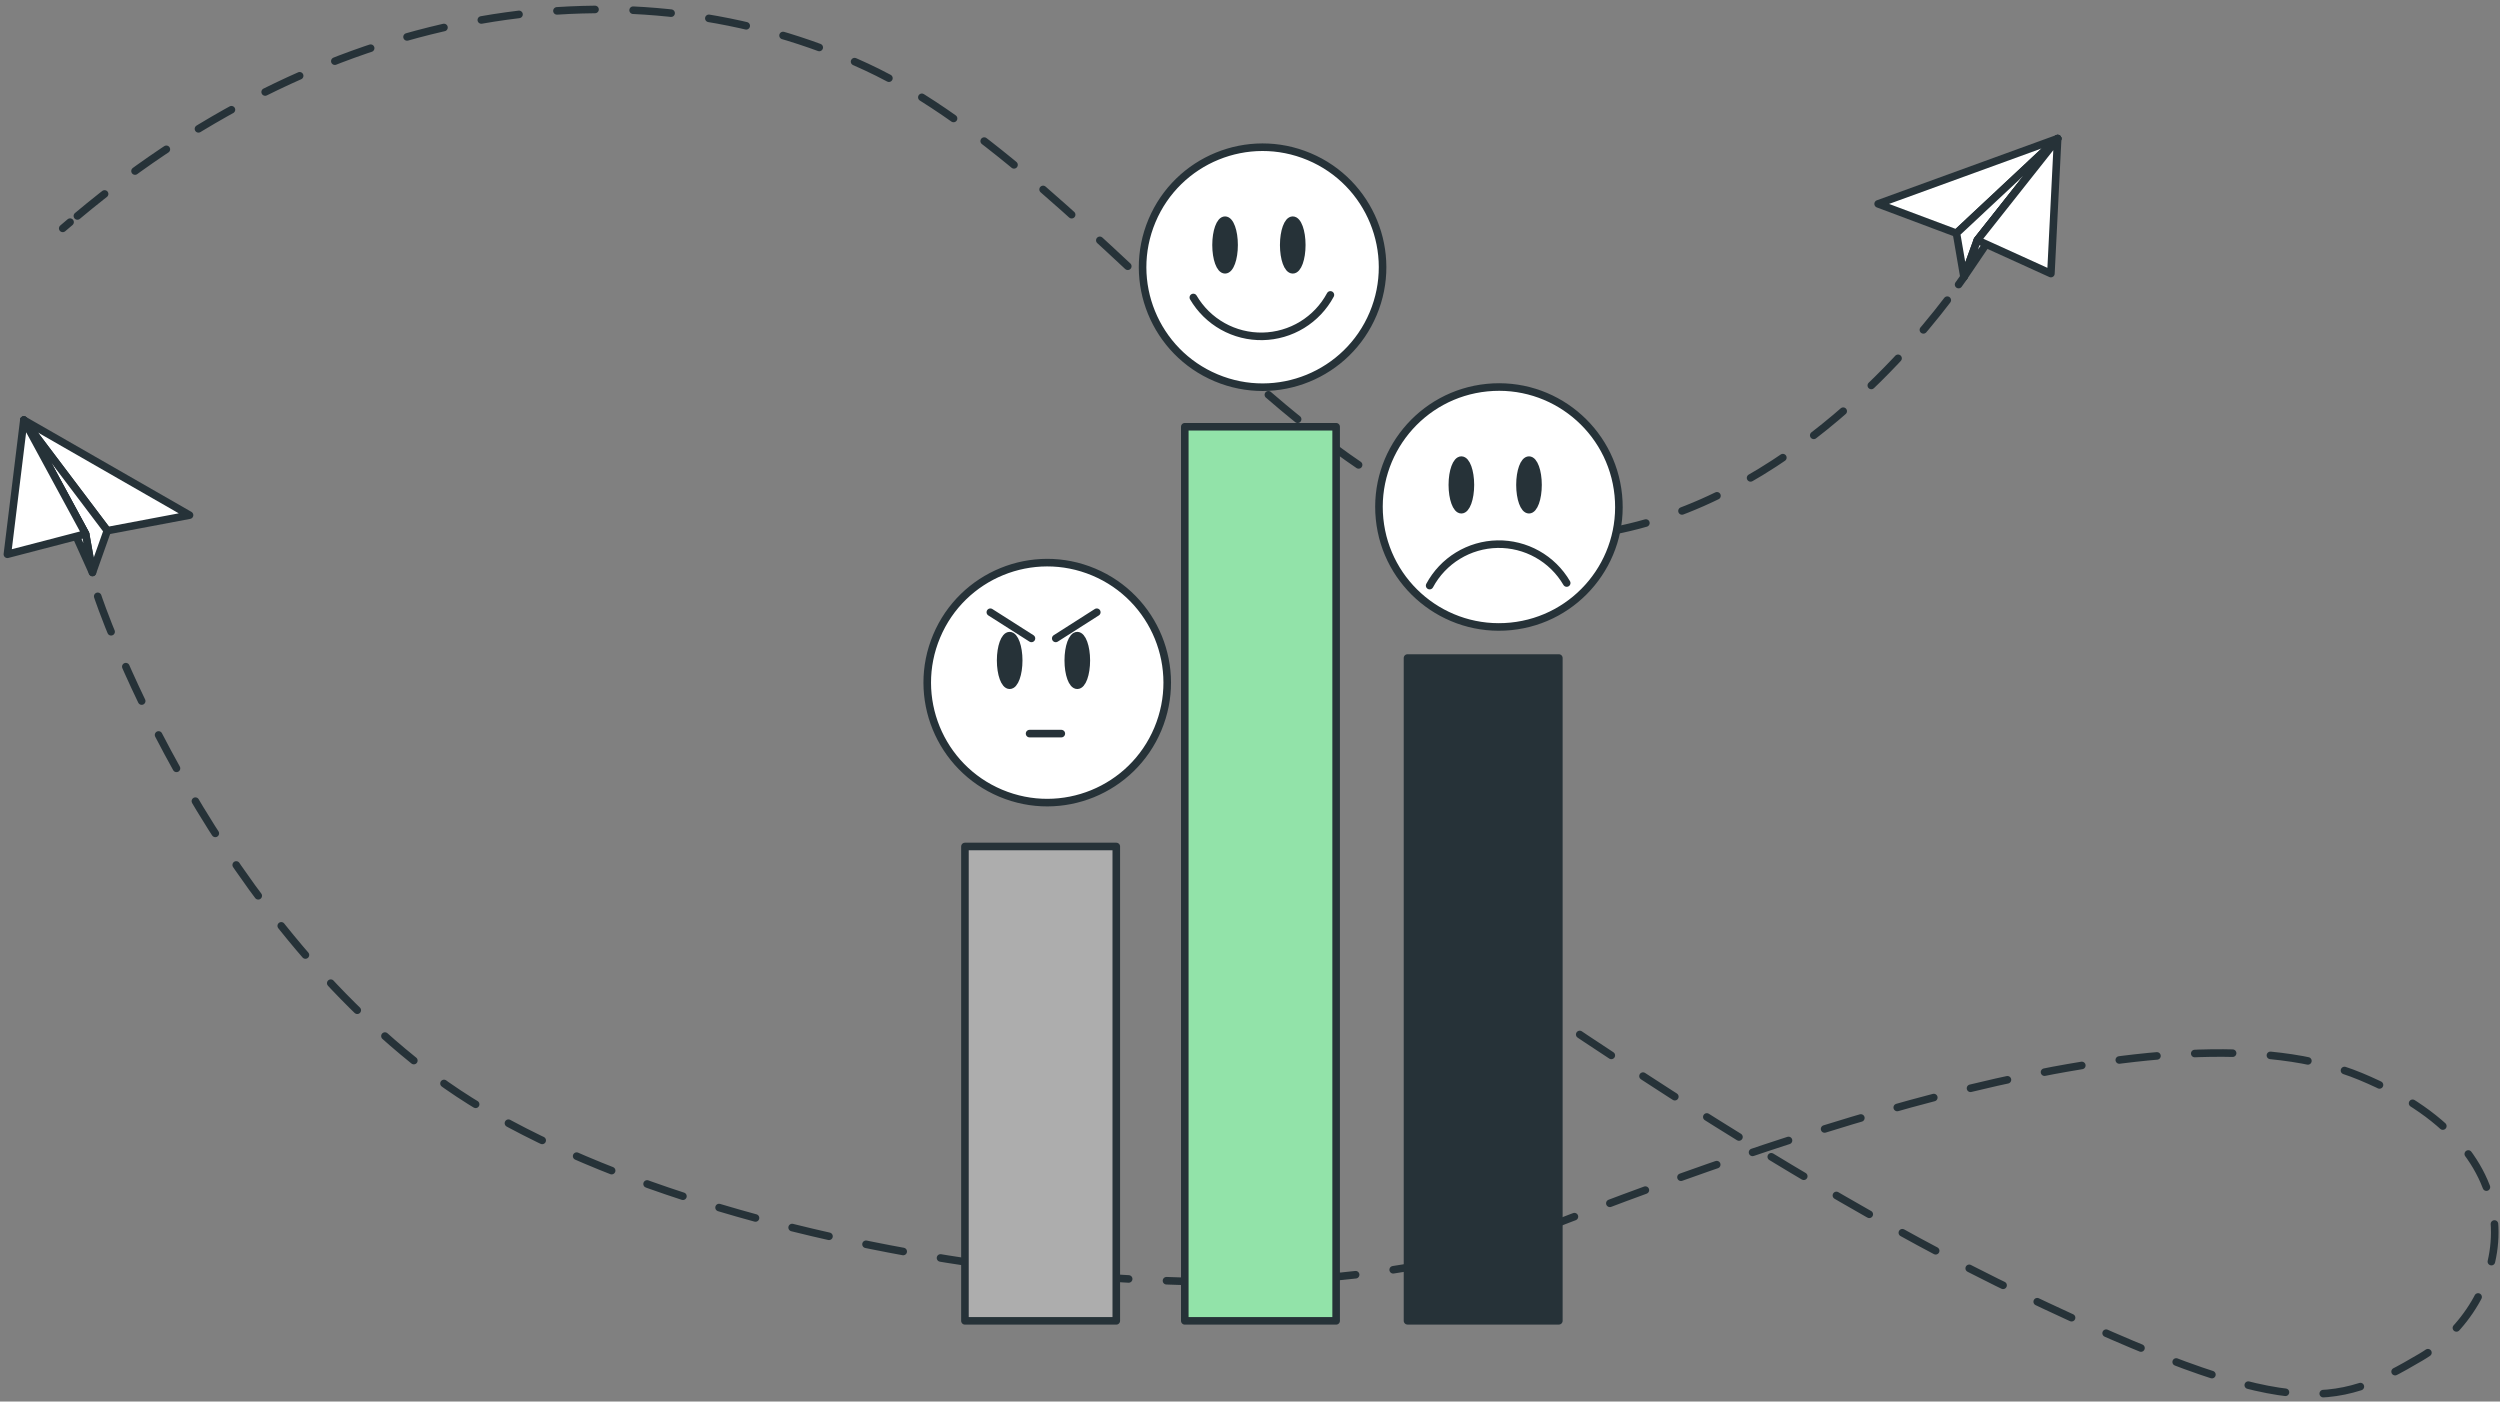 <svg width="330" height="185" viewBox="0 0 330 185" fill="none" xmlns="http://www.w3.org/2000/svg">
<rect x="0" y="0" width="330" height="185" fill="#808080" stroke="none"/>
<path d="M259.241 36.559C259.241 36.559 259 36.925 258.534 37.562" stroke="#263238" stroke-linecap="round" stroke-linejoin="round"/>
<path d="M257.04 39.623C250.917 47.691 232.424 69.043 207.025 70.859C175.644 73.11 145.763 23.421 114.387 8.849C83.588 -5.447 44.184 0.044 10.216 28.506" stroke="#263238" stroke-linecap="round" stroke-linejoin="round" stroke-dasharray="5.03 5.03"/>
<path d="M9.249 29.323L8.281 30.146" stroke="#263238" stroke-linecap="round" stroke-linejoin="round"/>
<path d="M271.612 18.291L247.913 26.911L258.253 30.788L271.612 18.291Z" fill="white" stroke="#263238" stroke-linecap="round" stroke-linejoin="round"/>
<path d="M258.253 30.788L259.241 36.559L261.006 31.7L271.612 18.291L258.253 30.788Z" fill="white" stroke="#263238" stroke-linecap="round" stroke-linejoin="round"/>
<path d="M259.241 36.559L271.612 18.291L261.006 31.7L259.241 36.559Z" fill="white" stroke="#263238" stroke-linecap="round" stroke-linejoin="round"/>
<path d="M271.612 18.291L261.006 31.7L270.719 36.113L271.612 18.291Z" fill="white" stroke="#263238" stroke-linecap="round" stroke-linejoin="round"/>
<path d="M12.899 78.716C12.899 78.716 26.228 118.932 57.448 142.18C88.668 165.427 165.646 176.98 200.622 163.371C235.598 149.761 286.51 131.669 311.617 142.104C336.725 152.54 330.993 172.392 319.585 179.126C308.177 185.861 302.235 187.746 266.843 170.847C231.451 153.949 189.048 123.069 189.048 123.069" stroke="#263238" stroke-linecap="round" stroke-linejoin="round" stroke-dasharray="5 5"/>
<path d="M3.146 55.449L25.019 68L14.163 70.051L3.146 55.449Z" fill="white" stroke="#263238" stroke-linecap="round" stroke-linejoin="round"/>
<path d="M14.163 70.051L12.207 75.567L11.299 70.477L3.146 55.449L14.163 70.051Z" fill="white" stroke="#263238" stroke-linecap="round" stroke-linejoin="round"/>
<path d="M12.207 75.567L3.146 55.449L11.299 70.477L12.207 75.567Z" fill="white" stroke="#263238" stroke-linecap="round" stroke-linejoin="round"/>
<path d="M3.146 55.449L11.299 70.477L0.975 73.165L3.146 55.449Z" fill="white" stroke="#263238" stroke-linecap="round" stroke-linejoin="round"/>
<path d="M199.427 82.681C208.13 81.815 214.483 74.059 213.617 65.356C212.752 56.653 204.995 50.3 196.293 51.166C187.59 52.031 181.237 59.788 182.102 68.491C182.968 77.193 190.724 83.546 199.427 82.681Z" fill="white" stroke="#263238" stroke-linecap="round" stroke-linejoin="round"/>
<path d="M188.712 77.299C189.582 75.674 190.87 74.311 192.443 73.35C194.015 72.388 195.815 71.863 197.658 71.828C199.501 71.794 201.32 72.251 202.927 73.152C204.535 74.054 205.873 75.368 206.804 76.959" fill="white"/>
<path d="M188.712 77.299C189.582 75.674 190.87 74.311 192.443 73.35C194.015 72.388 195.815 71.863 197.658 71.828C199.501 71.794 201.32 72.251 202.927 73.152C204.535 74.054 205.873 75.368 206.804 76.959" stroke="#263238" stroke-linecap="round" stroke-linejoin="round"/>
<path d="M194.091 64.006C194.091 65.814 193.557 67.283 192.9 67.283C192.244 67.283 191.71 65.814 191.71 64.006C191.71 62.197 192.244 60.737 192.9 60.737C193.557 60.737 194.091 62.205 194.091 64.006Z" fill="#263238" stroke="#263238" stroke-linecap="round" stroke-linejoin="round"/>
<path d="M203.017 64.006C203.017 65.814 202.484 67.283 201.827 67.283C201.17 67.283 200.637 65.814 200.637 64.006C200.637 62.197 201.17 60.737 201.827 60.737C202.484 60.737 203.017 62.205 203.017 64.006Z" fill="#263238" stroke="#263238" stroke-linecap="round" stroke-linejoin="round"/>
<path d="M181.259 41.408C184.648 33.346 180.859 24.063 172.797 20.674C164.735 17.285 155.452 21.073 152.063 29.135C148.674 37.198 152.462 46.481 160.524 49.87C168.587 53.259 177.87 49.471 181.259 41.408Z" fill="white" stroke="#263238" stroke-linecap="round" stroke-linejoin="round"/>
<path d="M175.612 38.927C174.742 40.552 173.454 41.915 171.881 42.877C170.309 43.838 168.509 44.363 166.666 44.398C164.823 44.432 163.004 43.975 161.397 43.074C159.789 42.172 158.451 40.858 157.52 39.267" fill="white"/>
<path d="M175.612 38.927C174.742 40.552 173.454 41.915 171.881 42.877C170.309 43.838 168.509 44.363 166.666 44.398C164.823 44.432 163.004 43.975 161.397 43.074C159.789 42.172 158.451 40.858 157.52 39.267" stroke="#263238" stroke-linecap="round" stroke-linejoin="round"/>
<path d="M162.899 32.343C162.899 34.151 162.366 35.612 161.709 35.612C161.052 35.612 160.519 34.151 160.519 32.343C160.519 30.534 161.052 29.066 161.709 29.066C162.366 29.066 162.899 30.519 162.899 32.343Z" fill="#263238" stroke="#263238" stroke-linecap="round" stroke-linejoin="round"/>
<path d="M171.833 32.343C171.833 34.151 171.308 35.612 170.643 35.612C169.978 35.612 169.453 34.151 169.453 32.343C169.453 30.534 169.986 29.066 170.643 29.066C171.3 29.066 171.833 30.519 171.833 32.343Z" fill="#263238" stroke="#263238" stroke-linecap="round" stroke-linejoin="round"/>
<path d="M152.833 96.243C156.222 88.181 152.434 78.898 144.371 75.509C136.309 72.12 127.026 75.908 123.637 83.971C120.248 92.033 124.036 101.316 132.099 104.705C140.161 108.094 149.444 104.306 152.833 96.243Z" fill="white" stroke="#263238" stroke-linecap="round" stroke-linejoin="round"/>
<path d="M134.467 87.175C134.467 88.984 133.933 90.452 133.276 90.452C132.62 90.452 132.086 88.984 132.086 87.175C132.086 85.367 132.62 83.906 133.276 83.906C133.933 83.906 134.467 85.39 134.467 87.175Z" fill="#263238" stroke="#263238" stroke-linecap="round" stroke-linejoin="round"/>
<path d="M143.393 87.175C143.393 88.984 142.867 90.452 142.203 90.452C141.538 90.452 141.013 88.984 141.013 87.175C141.013 85.367 141.546 83.906 142.203 83.906C142.86 83.906 143.393 85.39 143.393 87.175Z" fill="#263238" stroke="#263238" stroke-linecap="round" stroke-linejoin="round"/>
<path d="M130.726 80.815L136.151 84.269" stroke="#263238" stroke-linecap="round" stroke-linejoin="round"/>
<path d="M144.776 80.815L139.359 84.269" stroke="#263238" stroke-linecap="round" stroke-linejoin="round"/>
<path d="M135.904 96.836H140.093" stroke="#263238" stroke-linecap="round" stroke-linejoin="round"/>
<path d="M147.35 111.736H127.372V174.351H147.35V111.736Z" fill="#ADADAD" stroke="#263238" stroke-linecap="round" stroke-linejoin="round"/>
<path d="M176.37 56.332H156.392V174.351H176.37V56.332Z" fill="#92E3A9" stroke="#263238" stroke-linecap="round" stroke-linejoin="round"/>
<path d="M205.768 86.859H185.791V174.343H205.768V86.859Z" fill="#263238" stroke="#263238" stroke-linecap="round" stroke-linejoin="round"/>
</svg>
